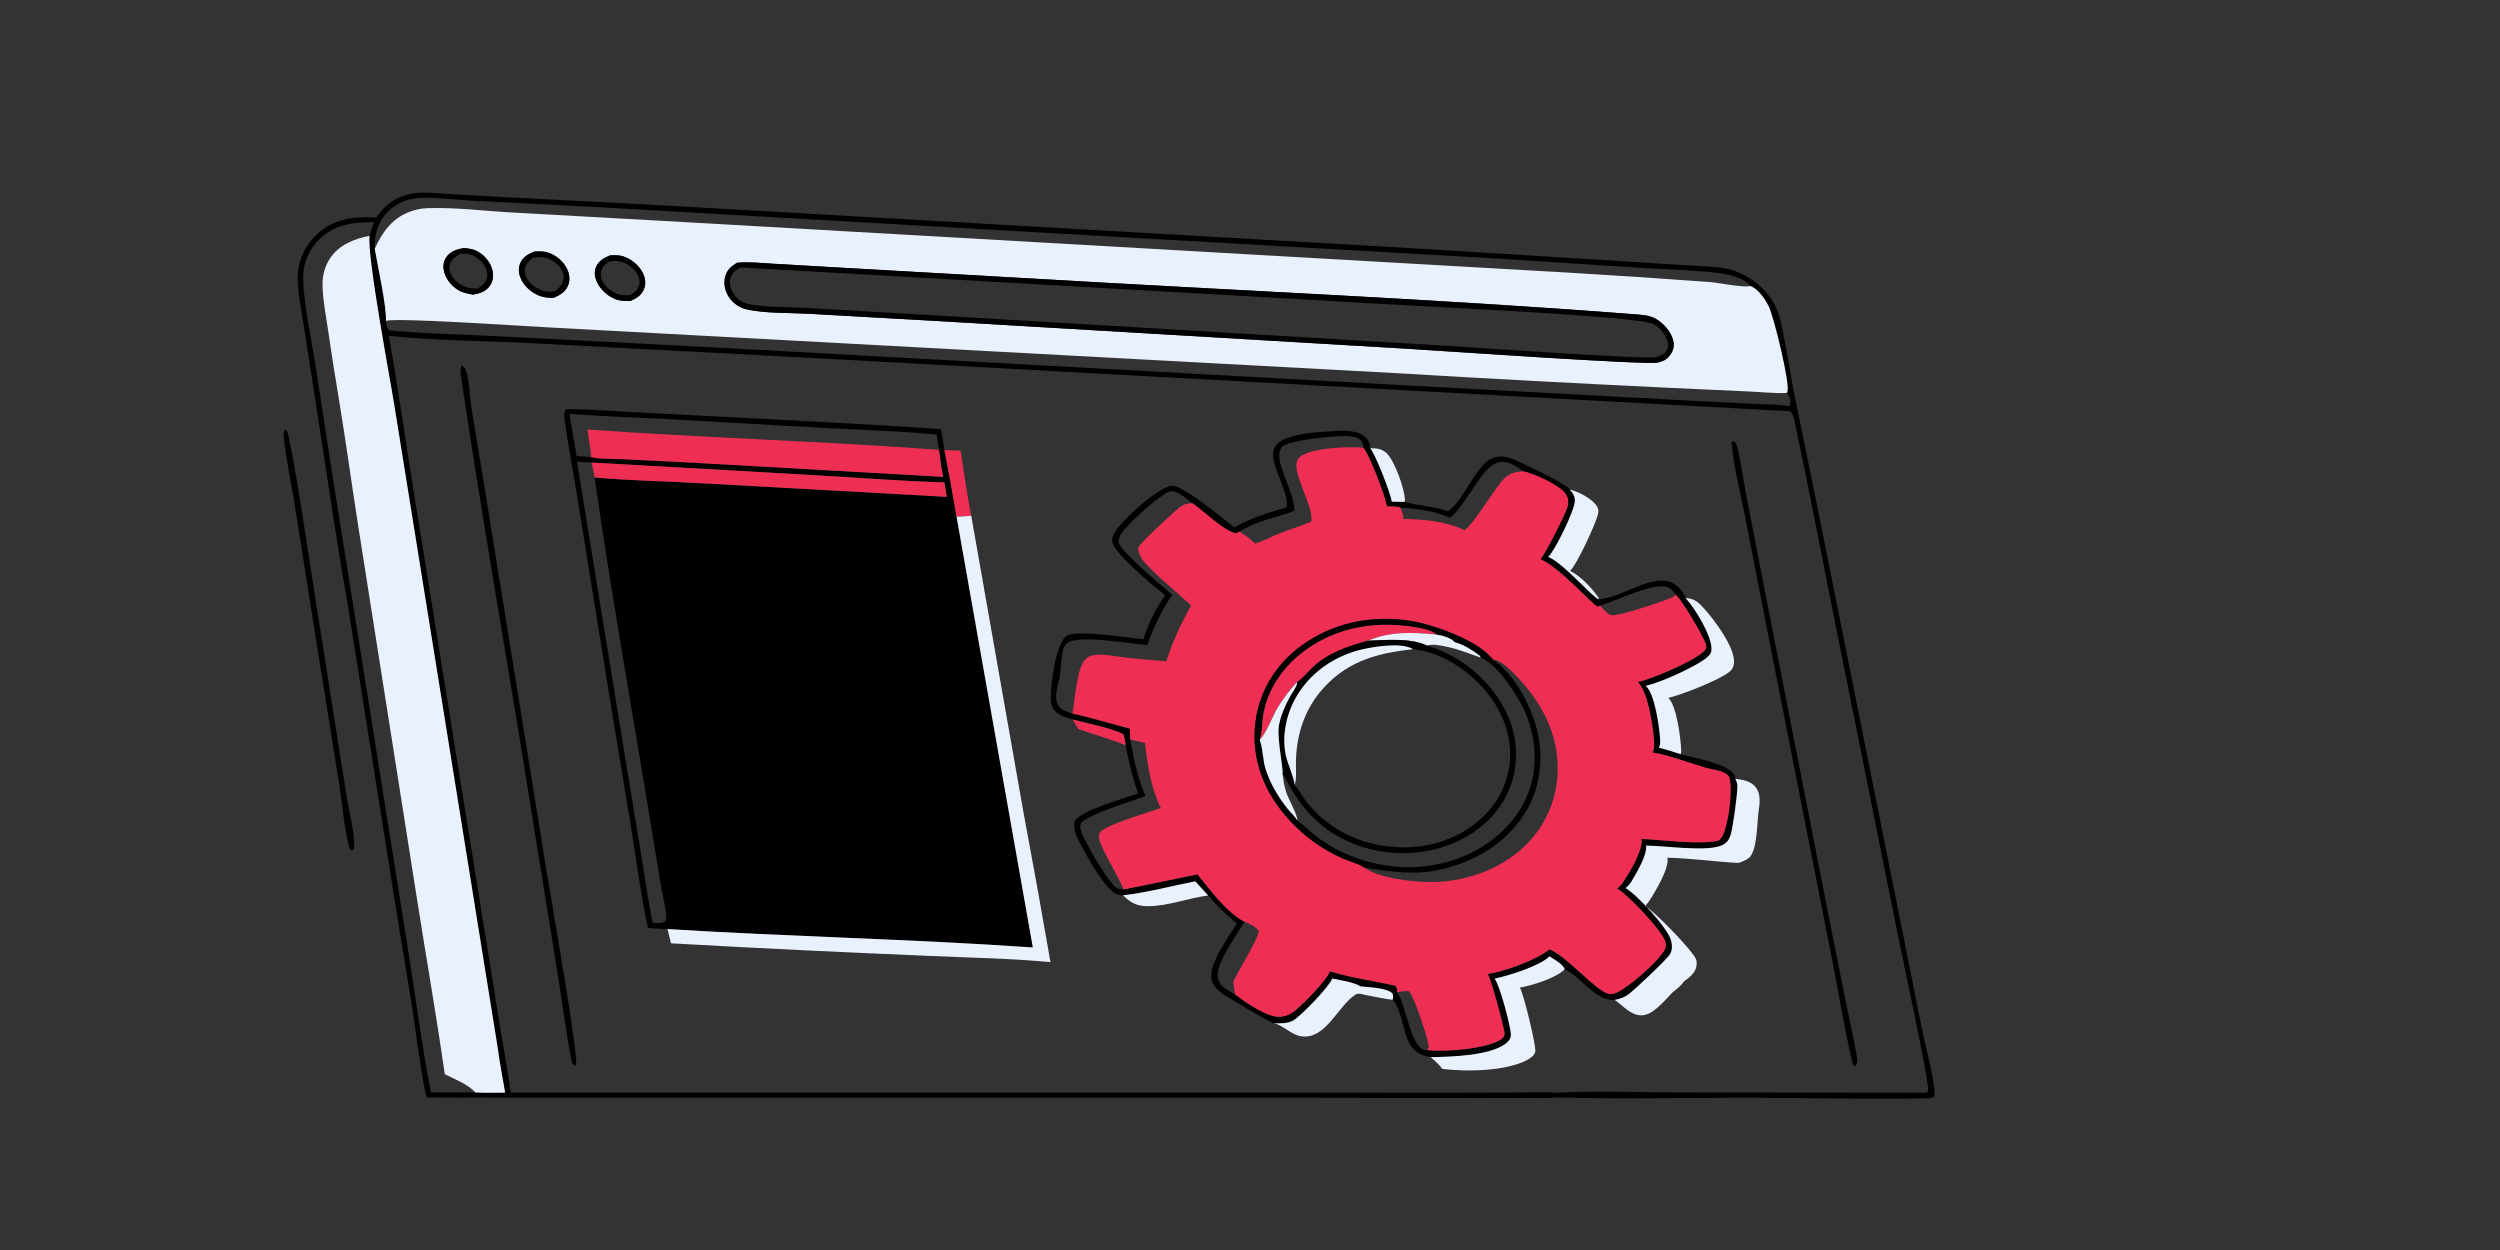 <?xml version="1.0" encoding="UTF-8"?> <svg xmlns="http://www.w3.org/2000/svg" width="160" height="80" viewBox="0 0 160 80" fill="none"><rect x="0" y="0" width="160" height="80" fill="#333333" stroke="none"/><path d="M24.082 13.93C24.267 13.668 24.456 13.42 24.694 13.204C25.191 12.752 25.874 12.436 26.543 12.36C27.291 12.274 28.116 12.383 28.867 12.425L32.846 12.648C37.567 12.876 42.287 13.128 47.006 13.405L90.392 15.887L103.975 16.729L108.131 16.994C108.884 17.042 109.693 17.046 110.436 17.181C111.411 17.36 112.354 17.938 113.004 18.674C113.499 19.232 113.775 19.808 113.95 20.527C114.304 21.992 114.496 23.515 114.789 24.996L116.561 33.678L121.389 57.785L123.005 65.866C123.215 66.885 123.836 69.161 123.812 70.032C123.811 70.098 123.797 70.142 123.778 70.204C123.679 70.259 123.603 70.285 123.49 70.288C119.625 70.372 115.728 70.257 111.86 70.253C107.778 70.249 103.668 70.35 99.59 70.233C98.918 70.317 98.165 70.259 97.486 70.264C95.891 70.279 94.296 70.281 92.702 70.27L79.184 70.249L31.075 70.251L31.02 70.237C29.782 70.25 28.545 70.249 27.308 70.232C27.021 69.135 26.902 67.95 26.717 66.828C26.308 63.78 25.75 60.735 25.272 57.696L22.241 38.611C21.452 34.197 20.84 29.747 20.137 25.319L19.394 20.555C19.248 19.59 19.011 18.556 19.061 17.579C19.112 16.566 19.572 15.616 20.335 14.948C21.422 13.984 22.7 13.834 24.082 13.93ZM23.651 15.089C23.745 14.799 23.83 14.502 23.935 14.216C22.633 14.207 21.394 14.356 20.422 15.329C19.765 15.986 19.394 16.85 19.401 17.772C19.415 19.405 19.964 21.867 20.224 23.595C20.926 28.22 21.651 32.84 22.4 37.457L26.072 60.514C26.577 63.636 26.975 66.81 27.578 69.914L30.415 69.921L31.102 69.94L32.326 69.931C32.156 68.969 31.978 68.007 31.846 67.039L25.268 26.148C24.972 24.259 23.472 16.372 23.651 15.089ZM112.002 18.302C111.978 18.255 111.98 18.253 111.937 18.207C111.494 17.727 110.528 17.53 109.896 17.461C108.226 17.277 106.509 17.237 104.83 17.127L94.841 16.489L64.622 14.767L38.025 13.244L30.308 12.851C29.222 12.795 28.07 12.634 26.989 12.659C26.15 12.679 25.337 12.989 24.761 13.61C24.147 14.272 23.953 15.054 23.984 15.931C24.165 17.002 24.747 19.6 24.698 20.54C24.749 20.762 24.749 21.014 24.936 21.15C27.171 21.355 29.44 21.396 31.683 21.511L45.633 22.231L91.243 24.733L107.528 25.608L112.353 25.853C113.05 25.892 113.842 25.871 114.525 26.002C114.601 25.805 114.618 25.632 114.54 25.434C114.499 25.329 114.429 25.236 114.354 25.152C114.375 25.109 114.379 25.104 114.396 25.052C114.565 24.527 113.507 20.201 113.192 19.596C112.95 19.131 112.523 18.467 112.002 18.302ZM24.883 21.49C25.502 24.949 25.977 28.44 26.55 31.907L32.141 66.564C32.33 67.683 32.539 68.803 32.686 69.928L78.412 69.926L92.763 69.936L97.272 69.923C98.028 69.92 98.829 69.871 99.582 69.935C102.241 69.799 104.971 69.916 107.636 69.919L123.334 69.933C123.366 69.874 123.393 69.81 123.4 69.742C123.461 69.206 121.632 60.679 121.422 59.636L117.303 39.141C116.497 35.114 115.735 31.073 114.875 27.058C114.816 26.786 114.772 26.555 114.607 26.323L53.037 22.967L33.966 21.961C30.957 21.804 27.875 21.81 24.883 21.49Z" fill="black"></path><path d="M23.984 15.929C24.441 14.892 25.076 13.995 26.175 13.57C26.546 13.427 26.931 13.338 27.329 13.323C29.134 13.258 31.01 13.507 32.816 13.601L44.932 14.278L100.52 17.456C103.511 17.632 106.501 17.832 109.49 18.056C109.979 18.095 111.711 18.439 112.002 18.3C112.523 18.465 112.95 19.129 113.192 19.594C113.507 20.199 114.565 24.525 114.396 25.05C114.379 25.102 114.376 25.107 114.354 25.15C113.543 25.184 112.686 25.088 111.872 25.052L106.923 24.824C101.046 24.545 95.171 24.23 89.297 23.878L35.051 20.951C33.616 20.881 25.296 20.309 24.698 20.538C24.747 19.598 24.166 17 23.984 15.929ZM29.677 15.88C29.251 15.953 28.836 16.076 28.574 16.447C28.392 16.704 28.348 17.004 28.407 17.31C28.502 17.803 28.851 18.251 29.263 18.526C29.581 18.738 29.918 18.797 30.288 18.857C30.725 18.771 31.109 18.66 31.367 18.268C31.552 17.987 31.592 17.657 31.522 17.332C31.414 16.835 31.071 16.41 30.647 16.142C30.351 15.956 30.021 15.901 29.677 15.88ZM34.179 16.109C33.799 16.269 33.469 16.441 33.298 16.838C33.163 17.153 33.185 17.475 33.313 17.788C33.523 18.3 33.993 18.721 34.502 18.925C34.812 19.049 35.124 19.071 35.455 19.055C35.857 18.874 36.201 18.673 36.365 18.239C36.49 17.91 36.446 17.552 36.3 17.238C36.074 16.751 35.605 16.347 35.098 16.176C34.806 16.078 34.482 16.076 34.179 16.109ZM39.054 16.343C38.661 16.494 38.316 16.685 38.144 17.091C38.018 17.388 38.054 17.699 38.176 17.99C38.39 18.505 38.871 18.942 39.386 19.147C39.679 19.264 40.025 19.269 40.338 19.266C40.748 19.084 41.065 18.898 41.228 18.458C41.347 18.135 41.29 17.784 41.142 17.48C40.898 16.98 40.4 16.57 39.871 16.404C39.607 16.321 39.328 16.335 39.054 16.343ZM47.169 16.816C46.785 17.053 46.52 17.271 46.407 17.725C46.3 18.154 46.394 18.616 46.631 18.986C46.904 19.413 47.338 19.712 47.834 19.814C49.056 20.07 50.508 20.014 51.761 20.083L59.924 20.544L90.032 22.32C91.676 22.415 105.724 23.4 106.107 23.2C106.508 23.106 106.727 22.975 106.951 22.621C107.116 22.361 107.152 22.084 107.079 21.787C106.936 21.216 106.461 20.689 105.96 20.401C105.572 20.179 105.089 20.153 104.653 20.119C91.85 19.122 78.998 18.596 66.18 17.835L53.492 17.113L49.618 16.888C48.819 16.842 47.967 16.748 47.169 16.816Z" fill="#E9F0FE"></path><path d="M28.464 68.747C27.949 65.112 27.309 61.49 26.739 57.862L22.976 33.983C22.538 31.222 22.167 28.446 21.712 25.688C21.455 24.162 21.215 22.633 20.992 21.102C20.859 20.211 20.684 19.297 20.644 18.397C20.616 17.753 20.742 17.129 21.091 16.581C21.673 15.668 22.644 15.3 23.653 15.086C23.475 16.369 24.975 24.256 25.271 26.145L31.849 67.036C31.981 68.004 32.159 68.966 32.329 69.928L31.104 69.937L30.418 69.918C29.977 69.402 29.071 69.055 28.464 68.747Z" fill="#E9F0FE"></path><path d="M30.288 18.852C29.918 18.793 29.581 18.733 29.264 18.521C28.851 18.246 28.502 17.799 28.407 17.305C28.348 17 28.393 16.699 28.574 16.442C28.836 16.071 29.251 15.948 29.677 15.875C30.021 15.896 30.352 15.951 30.647 16.137C31.072 16.405 31.415 16.831 31.522 17.328C31.592 17.652 31.552 17.982 31.367 18.263C31.109 18.655 30.725 18.766 30.288 18.852ZM29.447 16.25C29.165 16.415 28.888 16.584 28.793 16.918C28.722 17.169 28.762 17.409 28.896 17.629C29.113 17.988 29.571 18.323 29.98 18.418C30.164 18.461 30.366 18.465 30.554 18.472C30.842 18.306 31.052 18.145 31.145 17.813C31.218 17.556 31.168 17.28 31.037 17.051C30.844 16.71 30.445 16.379 30.065 16.275C29.872 16.223 29.645 16.242 29.447 16.25Z" fill="black"></path><path d="M35.459 19.051C35.129 19.067 34.816 19.045 34.507 18.921C33.997 18.717 33.528 18.296 33.318 17.784C33.189 17.471 33.168 17.149 33.303 16.834C33.474 16.437 33.804 16.265 34.184 16.105C34.487 16.072 34.811 16.073 35.102 16.172C35.609 16.343 36.078 16.747 36.304 17.233C36.45 17.548 36.495 17.906 36.37 18.235C36.206 18.669 35.862 18.87 35.459 19.051ZM34.114 16.49C33.848 16.691 33.645 16.871 33.596 17.217C33.556 17.499 33.652 17.763 33.825 17.984C34.091 18.325 34.57 18.61 35.003 18.657C35.168 18.675 35.354 18.67 35.52 18.648C35.805 18.413 36.032 18.197 36.068 17.809C36.095 17.526 35.971 17.245 35.784 17.039C35.518 16.744 35.08 16.48 34.676 16.46C34.49 16.451 34.298 16.465 34.114 16.49Z" fill="black"></path><path d="M40.343 19.265C40.03 19.268 39.684 19.263 39.39 19.146C38.876 18.941 38.395 18.504 38.181 17.989C38.059 17.698 38.023 17.387 38.148 17.091C38.321 16.684 38.666 16.493 39.059 16.342C39.333 16.334 39.612 16.32 39.876 16.403C40.405 16.57 40.903 16.979 41.147 17.479C41.295 17.783 41.352 18.134 41.233 18.457C41.07 18.897 40.753 19.083 40.343 19.265ZM38.984 16.731C38.731 16.924 38.518 17.079 38.467 17.417C38.422 17.718 38.538 18.024 38.729 18.255C38.987 18.568 39.436 18.851 39.847 18.893C40.009 18.909 40.194 18.899 40.355 18.869C40.63 18.696 40.832 18.539 40.908 18.208C40.966 17.956 40.898 17.697 40.756 17.485C40.527 17.145 40.071 16.807 39.664 16.726C39.453 16.683 39.198 16.706 38.984 16.731Z" fill="black"></path><path d="M106.111 23.197C105.728 23.396 91.681 22.411 90.036 22.317L59.928 20.541L51.765 20.08C50.512 20.011 49.061 20.067 47.839 19.811C47.342 19.709 46.908 19.41 46.635 18.983C46.398 18.613 46.304 18.151 46.411 17.722C46.524 17.268 46.79 17.05 47.174 16.813C47.971 16.745 48.823 16.839 49.623 16.885L53.497 17.11L66.184 17.832C79.003 18.593 91.855 19.119 104.657 20.116C105.093 20.15 105.577 20.176 105.964 20.398C106.466 20.686 106.94 21.213 107.083 21.784C107.157 22.08 107.121 22.358 106.956 22.618C106.732 22.972 106.513 23.103 106.111 23.197ZM47.401 17.116C47.084 17.279 46.868 17.434 46.76 17.788C46.672 18.076 46.714 18.374 46.856 18.638C47.029 18.958 47.339 19.302 47.7 19.405C48.679 19.686 50.4 19.639 51.462 19.7L59.533 20.164L92.62 22.131C94.055 22.215 105.59 23.041 105.981 22.85C106.264 22.764 106.546 22.671 106.69 22.387C106.799 22.172 106.761 21.929 106.674 21.715C106.517 21.332 106.172 20.887 105.783 20.725C104.616 20.24 92.628 19.692 90.384 19.557L47.401 17.116Z" fill="black"></path><path d="M36.866 68.216C36.737 68.173 36.693 68.129 36.61 68.022C36.225 66.185 36.008 64.28 35.705 62.425L33.763 50.389C32.38 41.745 30.842 33.115 29.56 24.456C29.51 24.12 29.416 23.735 29.532 23.406C29.67 23.481 29.75 23.513 29.807 23.672C30.052 24.348 30.039 25.25 30.153 25.97L31.105 31.782L34.958 55.616C35.213 57.177 37.066 67.702 36.866 68.216Z" fill="black"></path><path d="M60.219 27.469C60.323 27.904 60.371 28.366 60.441 28.809C60.722 30.227 60.982 31.649 61.218 33.075L66.101 60.642C58.317 60.099 50.505 59.951 42.718 59.464C42.301 59.454 41.884 59.417 41.469 59.39C41.462 59.364 41.456 59.338 41.451 59.311C41.03 57.381 40.776 55.389 40.467 53.438L39.123 45.284L36.903 31.561C36.657 29.974 36.324 28.373 36.128 26.783C36.101 26.566 36.087 26.376 36.206 26.189C37.362 26.173 38.531 26.27 39.686 26.33L45.313 26.625C50.277 26.893 55.261 27.114 60.219 27.469ZM60.096 28.791L59.948 27.811C57.666 27.595 55.36 27.522 53.072 27.405L42.847 26.829C40.715 26.713 38.573 26.657 36.446 26.481C36.59 27.384 36.742 28.286 36.903 29.186L37.834 29.259C38.415 29.395 39.181 29.357 39.783 29.386L44.133 29.603L60.364 30.518C60.242 29.951 60.178 29.366 60.096 28.791ZM37.866 29.604L36.927 29.553L39.979 48.28L41.13 55.281C41.338 56.537 41.506 57.818 41.771 59.062C42.059 59.072 42.295 59.119 42.557 58.987C42.651 58.84 42.661 58.718 42.641 58.548C42.559 57.84 42.37 57.117 42.254 56.409L41.261 50.385C40.16 43.786 39.005 37.18 38.056 30.559C40.294 30.768 42.578 30.796 44.826 30.926L60.594 31.8L60.442 30.873C57.664 30.796 54.871 30.569 52.095 30.411L37.866 29.604Z" fill="black"></path><path d="M20.202 40.783L18.839 32.169C18.619 30.787 18.29 29.35 18.161 27.962C18.144 27.775 18.131 27.679 18.219 27.508L18.337 27.528C18.677 28.018 20.196 38.549 20.478 40.167L22.171 50.906C22.303 51.757 22.753 53.518 22.659 54.296L22.561 54.429L22.419 54.388C22.125 53.789 21.847 51.058 21.709 50.179L20.202 40.783Z" fill="black"></path><path d="M37.602 27.492C45.091 28.023 52.606 28.231 60.095 28.791C60.176 29.366 60.241 29.95 60.363 30.518L44.131 29.602L39.782 29.386C39.179 29.356 38.414 29.395 37.833 29.258C37.814 28.683 37.657 28.074 37.602 27.492Z" fill="#EE2F53"></path><path d="M82.325 32.471C82.571 31.854 81.537 30.032 81.475 29.243C81.452 28.951 81.511 28.672 81.707 28.448C82.35 27.707 84.656 27.626 85.615 27.579C86.186 27.551 86.944 27.565 87.385 27.982C87.593 28.178 87.689 28.407 87.697 28.69C88.057 29.173 88.956 31.458 89.07 32.105L89.894 32.122C90.796 32.392 91.763 32.388 92.661 32.723C93.657 32.086 94.421 29.853 95.441 29.355C95.879 29.141 96.345 29.211 96.788 29.369C97.278 29.544 100.313 31.006 100.47 31.329C100.669 31.559 100.802 31.753 100.792 32.072C100.774 32.677 99.515 35.254 99.087 35.639C100.105 36.072 101.925 38.245 102.321 38.358C103.149 38.312 104.249 37.733 105.036 37.448C105.664 37.222 106.417 36.998 107.055 37.312C107.418 37.491 107.746 37.901 107.881 38.279C108.477 38.933 109.61 40.754 109.536 41.629C109.515 41.868 109.303 42.048 109.122 42.181C108.366 42.739 106.242 43.709 105.329 43.895C105.917 44.409 106.197 46.537 106.249 47.303C106.262 47.49 106.264 47.684 106.169 47.851C106.639 47.979 107.101 48.116 107.562 48.275C108.303 48.48 110.614 48.88 110.992 49.585C111.035 49.666 111.057 49.76 111.061 49.851C111.13 49.993 111.189 50.133 111.193 50.293C111.205 50.791 110.903 53.025 110.75 53.474C110.648 53.777 110.492 53.975 110.198 54.108C109.228 54.544 106.53 54.126 105.339 54.126C105.467 54.652 104.704 55.941 104.423 56.407C104.318 56.579 104.199 56.722 104.036 56.842C104.773 57.264 106.726 59.395 106.945 60.186C107.024 60.474 107.037 60.814 106.878 61.077C106.67 61.421 104.583 63.386 104.205 63.657C103.984 63.815 103.742 63.911 103.48 63.971C103.432 63.982 103.384 63.992 103.335 64.001C102.078 64.055 101.219 62.534 100.139 62.036C100.067 61.757 99.51 61.414 99.267 61.271C99.231 61.25 99.196 61.23 99.159 61.211C98.547 61.831 96.531 62.447 95.65 62.636C95.962 62.966 96.724 65.803 96.696 66.275C96.682 66.483 96.516 66.675 96.356 66.797C95.332 67.576 92.806 67.639 91.553 67.656C89.882 67.388 90.038 66.012 89.51 64.664C89.41 64.408 89.338 64.172 89.118 63.993C89.168 63.838 89.174 63.756 89.124 63.6C88.78 63.206 87.593 63.196 87.074 63.131C86.664 62.863 85.757 62.738 85.265 62.629C85.12 63.1 83.206 65.09 82.737 65.331C82.37 65.518 81.929 65.504 81.529 65.492C80.682 65.114 79.89 64.592 79.093 64.119C78.534 63.787 77.705 63.401 77.543 62.706C77.313 61.713 78.641 59.969 79.158 59.099C78.482 58.564 77.895 57.955 77.323 57.311L76.492 56.408C74.961 56.701 73.422 57.127 71.874 57.302C71.755 57.294 71.631 57.285 71.517 57.249C70.748 57.007 69.45 54.607 69.045 53.816C68.87 53.474 68.644 52.923 68.801 52.538C69.054 51.92 72.092 51.038 72.843 50.777C72.474 49.768 72.247 48.747 72.043 47.696C72.012 47.455 71.968 47.23 71.903 46.997C71.208 46.604 69.486 46.275 68.656 46.047C68.271 45.937 67.811 45.803 67.526 45.505C67.271 45.239 67.243 44.895 67.251 44.542C67.274 43.648 67.548 41.295 68.225 40.716C68.765 40.255 72.301 40.834 73.174 40.913C73.495 39.908 73.966 38.957 74.57 38.092C73.845 37.527 71.415 35.516 71.189 34.7C71.125 34.471 71.275 34.175 71.398 33.985C71.909 33.202 74.053 31.241 74.965 31.095C75.663 30.984 78.374 33.283 78.992 33.755C80.035 33.153 81.183 32.822 82.325 32.471ZM87.245 28.66C87.246 28.466 87.231 28.336 87.088 28.188C86.792 27.884 86.18 27.895 85.786 27.909C85.163 27.931 82.443 28.177 82.061 28.59C81.884 28.781 81.851 29.044 81.874 29.293C81.952 30.139 82.971 32.051 82.814 32.699C81.647 33.145 80.403 33.331 79.33 34.02C79.254 34.086 79.16 34.103 79.065 34.129C78.246 33.92 77.073 32.737 76.334 32.222C76.038 32.005 75.346 31.377 74.963 31.431C74.342 31.519 72.169 33.539 71.784 34.117C71.637 34.34 71.573 34.508 71.599 34.771C72.15 35.701 74.144 37.273 75.02 38.082C74.32 39.091 73.843 40.12 73.43 41.273C72.35 41.227 68.992 40.566 68.256 41.185C68.127 41.293 68.067 41.472 68.029 41.63C67.901 42.162 67.911 42.73 67.828 43.271C67.761 43.702 67.596 44.13 67.592 44.568C67.59 44.836 67.654 45.099 67.852 45.293C68.059 45.497 68.359 45.581 68.628 45.67C69.865 45.937 71.077 46.322 72.303 46.634L72.331 47.33C72.543 48.561 72.824 49.786 73.299 50.944C72.373 51.3 69.801 52.06 69.188 52.657C69.084 52.907 69.168 53.149 69.265 53.388C69.503 53.98 71.001 56.656 71.533 56.862C71.647 56.906 71.781 56.916 71.901 56.927C73.485 56.628 75.057 56.275 76.638 55.967C77.456 56.975 78.487 58.395 79.648 59.002C79.169 59.807 77.743 61.734 77.951 62.601C78.069 63.089 78.401 63.27 78.806 63.51C78.879 63.553 78.953 63.596 79.026 63.638C79.66 64.123 80.774 64.889 81.551 65.046C81.983 65.134 82.368 65.038 82.731 64.796C83.205 64.482 85.009 62.647 85.102 62.167C86.489 62.599 87.89 62.762 89.293 63.095C89.419 63.258 89.408 63.307 89.42 63.517C89.967 64.245 90.294 67.078 91.187 67.199C91.228 67.204 91.277 67.204 91.317 67.205C92.342 67.363 95.2 67.127 96.051 66.528C96.181 66.436 96.275 66.356 96.289 66.189C96.314 65.909 95.4 62.583 95.21 62.33C96.156 62.242 98.435 61.4 99.154 60.762C100.174 61.155 101.612 62.867 102.656 63.489C102.875 63.62 103.029 63.666 103.283 63.598C104.056 63.391 106.133 61.527 106.524 60.813C106.628 60.621 106.636 60.483 106.576 60.274C106.366 59.545 104.184 57.268 103.49 56.864C103.676 56.746 103.793 56.578 103.916 56.398C104.292 55.847 105.178 54.364 105.051 53.694C106.295 53.751 108.86 54.081 109.965 53.807C110.102 53.709 110.183 53.611 110.257 53.462C110.621 52.73 110.92 50.518 110.661 49.724C110.557 49.581 110.445 49.5 110.284 49.431C109.928 49.277 109.507 49.238 109.132 49.13C108.005 48.805 106.916 48.358 105.751 48.158C105.855 48.004 105.86 47.839 105.86 47.659C105.856 46.737 105.479 44.301 104.825 43.654C104.895 43.64 104.964 43.623 105.033 43.605C105.827 43.39 108.813 42.176 109.173 41.529C109.221 41.441 109.185 41.294 109.157 41.201C109.019 40.766 107.564 38.234 107.203 38.047C107.124 37.827 106.96 37.675 106.746 37.584C105.896 37.22 103.349 38.499 102.394 38.762L102.265 38.836C101.901 38.726 99.847 36.323 98.582 35.795C98.823 35.617 100.256 32.782 100.34 32.364C100.395 32.09 100.358 31.845 100.199 31.612C99.816 31.047 98.157 30.303 97.485 30.165C97.11 29.869 96.53 29.498 96.031 29.568C95.296 29.672 94.826 30.48 94.428 31.034C94.046 31.563 93.306 32.803 92.789 33.139C92.007 32.735 90.513 32.523 89.617 32.496C89.399 32.397 88.995 32.425 88.748 32.411C88.747 32.398 88.747 32.384 88.746 32.37C88.709 31.918 87.596 28.961 87.245 28.66Z" fill="black"></path><path d="M118.731 68.243L118.671 68.214C118.612 68.147 118.566 68.08 118.545 67.992C118 65.606 117.612 63.165 117.127 60.763L113.384 41.764L111.687 33.073C111.377 31.495 110.945 29.845 110.812 28.242L111.001 28.26C111.163 28.415 111.19 28.613 111.236 28.824C111.453 29.809 111.595 30.817 111.783 31.808L112.98 37.975L116.96 58.25L118.242 64.671C118.444 65.674 118.696 66.687 118.85 67.698C118.891 67.963 118.892 68.025 118.731 68.243Z" fill="black"></path><path d="M83.91 33.39C84.129 32.614 82.904 30.656 82.971 29.707C82.984 29.514 83.05 29.366 83.201 29.24C83.918 28.646 86.316 28.568 87.25 28.654C87.601 28.956 88.714 31.912 88.751 32.365C88.752 32.379 88.752 32.392 88.753 32.406C89 32.419 89.404 32.392 89.622 32.491C89.715 32.724 89.833 32.954 89.798 33.21C91.088 33.238 92.543 33.349 93.717 33.934C94.232 33.644 95.574 31.43 96.103 30.807C96.534 30.299 96.849 30.214 97.49 30.16C98.162 30.297 99.821 31.042 100.204 31.606C100.363 31.839 100.4 32.084 100.345 32.358C100.261 32.776 98.828 35.611 98.587 35.789C99.852 36.317 101.906 38.72 102.27 38.831L102.399 38.757C102.568 38.933 102.858 39.276 103.079 39.358C103.495 39.512 106.386 38.483 106.922 38.277C107.099 38.209 107.131 38.214 107.208 38.041C107.569 38.228 109.024 40.761 109.161 41.195C109.19 41.288 109.226 41.436 109.178 41.523C108.818 42.171 105.832 43.384 105.038 43.599C104.969 43.618 104.9 43.634 104.83 43.649C105.484 44.295 105.861 46.731 105.865 47.654C105.865 47.834 105.86 47.998 105.756 48.153C106.921 48.352 108.01 48.8 109.137 49.124C109.511 49.232 109.933 49.271 110.289 49.425C110.45 49.495 110.561 49.575 110.666 49.718C110.925 50.513 110.626 52.724 110.262 53.456C110.188 53.605 110.107 53.704 109.97 53.801C108.865 54.076 106.3 53.746 105.056 53.688C105.183 54.359 104.297 55.842 103.921 56.393C103.798 56.572 103.681 56.74 103.495 56.859C104.189 57.262 106.371 59.54 106.581 60.268C106.641 60.478 106.633 60.616 106.529 60.807C106.138 61.522 104.061 63.386 103.288 63.592C103.034 63.66 102.88 63.615 102.661 63.484C101.617 62.861 100.179 61.15 99.159 60.756C98.44 61.394 96.161 62.236 95.215 62.325C95.404 62.577 96.319 65.904 96.294 66.183C96.279 66.351 96.186 66.431 96.056 66.522C95.205 67.122 92.347 67.358 91.322 67.199C91.397 67.105 91.454 67.05 91.436 66.922C91.362 66.403 90.482 63.684 90.16 63.43C89.897 63.41 89.681 63.451 89.425 63.511C89.413 63.302 89.424 63.252 89.298 63.089C87.895 62.757 86.494 62.593 85.107 62.162C85.014 62.642 83.21 64.477 82.737 64.791C82.373 65.032 81.988 65.129 81.556 65.041C80.779 64.883 79.665 64.117 79.031 63.632C78.998 63.368 78.964 63.104 78.928 62.84C79.219 62.151 80.522 60.12 80.559 59.595C80.38 59.313 79.965 59.098 79.653 58.996C78.492 58.39 77.461 56.969 76.644 55.961C75.062 56.269 73.49 56.622 71.906 56.922C71.526 55.977 70.925 55.107 70.518 54.169C70.387 53.866 70.265 53.603 70.394 53.276C70.786 52.764 73.505 52.003 74.29 51.713C73.667 50.457 73.434 48.933 73.278 47.554L72.336 47.325L72.308 46.628C71.082 46.317 69.87 45.932 68.633 45.664C68.81 44.812 68.882 42.694 69.525 42.141C69.697 41.993 69.902 41.928 70.124 41.91C70.762 41.857 71.518 42.028 72.158 42.099C72.986 42.184 73.814 42.257 74.644 42.318C75.05 41.038 75.58 39.915 76.234 38.748C75.303 37.9 74.291 37.077 73.417 36.173C73.147 35.893 72.814 35.468 72.854 35.051C72.877 34.822 74.911 32.974 75.199 32.722C75.577 32.39 75.819 32.181 76.339 32.217C77.078 32.731 78.251 33.914 79.07 34.124C79.165 34.097 79.259 34.081 79.335 34.014C79.68 34.251 80.04 34.495 80.337 34.791C80.85 34.627 81.366 34.343 81.874 34.143C82.547 33.877 83.246 33.67 83.91 33.39ZM95.545 42.212C94.659 40.995 91.722 39.961 90.269 39.733C87.777 39.342 85.298 39.843 83.252 41.348C81.699 42.491 80.653 44.152 80.372 46.069C80.076 48.094 80.648 50.066 81.872 51.693C82.955 53.132 84.312 54.214 85.954 54.943C86.353 55.121 87.022 55.286 87.349 55.538C88.196 56.184 90.304 56.426 91.352 56.45C93.602 56.501 95.944 55.721 97.584 54.15C98.908 52.882 99.666 51.136 99.69 49.303C99.733 46.937 98.641 44.914 97.031 43.249C96.704 42.912 96.025 42.219 95.545 42.212Z" fill="#EE2F53"></path><path d="M87.703 28.689C88.111 28.679 88.446 28.723 88.753 29.015C89.25 29.486 89.918 31.314 89.913 32.028C89.913 32.055 89.905 32.097 89.9 32.121L89.076 32.104C88.962 31.457 88.063 29.173 87.703 28.689Z" fill="#E9F0FE"></path><path d="M60.438 28.805L61.48 28.839C61.702 30.224 61.88 31.634 62.155 33.008C61.843 33.031 61.528 33.065 61.215 33.071C60.979 31.645 60.719 30.222 60.438 28.805Z" fill="#EE2F53"></path><path d="M37.867 29.602L52.096 30.409C54.872 30.567 57.665 30.793 60.443 30.871L60.595 31.798L44.827 30.924C42.579 30.793 40.295 30.765 38.057 30.556L37.867 29.602Z" fill="#EE2F53"></path><path d="M100.469 31.328C101.029 31.47 101.916 31.912 102.216 32.426C102.346 32.65 102.294 32.846 102.222 33.077C102.021 33.724 100.934 36.103 100.489 36.536C101.174 36.877 101.865 37.628 102.305 38.246L102.32 38.357C101.924 38.244 100.104 36.071 99.086 35.638C99.514 35.253 100.773 32.676 100.791 32.072C100.801 31.752 100.668 31.558 100.469 31.328Z" fill="#E9F0FE"></path><path d="M61.219 33.07C61.532 33.064 61.847 33.031 62.159 33.008L65.492 51.935C66.096 55.145 66.675 58.359 67.23 61.578C64.618 61.327 61.961 61.294 59.34 61.171C53.873 60.947 48.407 60.68 42.944 60.372L42.719 59.459C50.506 59.946 58.318 60.095 66.102 60.637L61.219 33.07Z" fill="#E9F0FE"></path><path d="M107.88 38.273C108.439 38.306 108.713 38.548 109.077 38.959C109.712 39.673 111.057 41.436 110.976 42.435C110.956 42.666 110.87 42.846 110.687 42.993C109.994 43.548 107.691 44.439 106.775 44.666C107.318 45.184 107.57 47.289 107.598 48.051C107.6 48.136 107.588 48.191 107.561 48.27C107.1 48.111 106.638 47.973 106.168 47.846C106.262 47.678 106.261 47.484 106.248 47.298C106.196 46.531 105.916 44.403 105.328 43.89C106.241 43.703 108.365 42.733 109.121 42.176C109.302 42.043 109.514 41.863 109.535 41.623C109.609 40.748 108.476 38.927 107.88 38.273Z" fill="#E9F0FE"></path><path d="M87.343 55.542C87.016 55.29 86.347 55.125 85.948 54.947C84.306 54.218 82.949 53.136 81.866 51.697C80.642 50.07 80.069 48.098 80.366 46.072C80.647 44.156 81.693 42.495 83.246 41.352C85.292 39.847 87.771 39.346 90.262 39.736C91.716 39.964 94.653 40.999 95.539 42.216C96.933 43.109 98.06 45.292 98.408 46.872C98.8 48.646 98.544 50.564 97.558 52.105C96.322 54.035 94.305 55.198 92.097 55.671C90.426 56.03 89.003 55.764 87.343 55.542ZM91.922 40.617C91.522 40.171 89.845 40.034 89.254 40.002C86.93 39.875 84.642 40.569 82.897 42.137C81.854 43.075 81.04 44.413 80.837 45.811C80.768 46.283 80.776 46.905 80.613 47.348L80.633 47.405C80.838 48.005 80.809 48.665 81.007 49.268C81.305 50.178 81.805 51.013 82.397 51.759C82.592 52.005 82.868 52.249 83.028 52.513C83.374 52.745 83.696 53.078 84.019 53.346C84.884 54.066 85.769 54.541 86.832 54.921C89.182 55.761 91.811 55.707 94.073 54.621C95.789 53.797 97.241 52.382 97.876 50.565C98.479 48.836 98.26 46.907 97.467 45.277C97.019 44.358 95.755 42.434 94.761 42.093L94.708 41.976C94.243 41.627 93.669 41.251 93.101 41.107C92.858 40.818 92.283 40.67 91.922 40.617Z" fill="black"></path><path d="M91.926 40.614C90.383 40.462 89.017 40.396 87.547 41.007C86.236 41.375 85.031 41.761 84.016 42.705C83.731 42.971 83.345 43.475 83.01 43.651C82.552 44.162 82.143 44.679 81.783 45.265C81.457 45.795 81.029 46.986 80.617 47.345C80.781 46.903 80.772 46.28 80.841 45.808C81.044 44.41 81.858 43.072 82.902 42.134C84.646 40.566 86.934 39.872 89.258 39.999C89.849 40.031 91.527 40.168 91.926 40.614Z" fill="#EE2F53"></path><path d="M87.547 41.004C89.017 40.393 90.383 40.46 91.926 40.611C92.287 40.664 92.862 40.812 93.106 41.102C93.673 41.245 94.247 41.621 94.712 41.97L94.765 42.087C94.041 41.841 93.331 41.543 92.581 41.389C92.162 41.297 91.742 41.21 91.318 41.313C90.293 40.812 88.659 40.962 87.547 41.004Z" fill="#E9F0FE"></path><path d="M83.008 43.652C83.343 43.476 83.728 42.972 84.014 42.706C85.029 41.762 86.234 41.376 87.545 41.007C88.656 40.965 90.291 40.815 91.316 41.316C93.386 41.93 95.137 43.324 96.199 45.203C97.013 46.664 97.26 48.331 96.789 49.946C96.318 51.563 95.177 52.824 93.712 53.626C91.763 54.692 89.41 54.868 87.294 54.234C85.046 53.559 83.495 52.115 82.409 50.077C82.311 49.895 82.236 49.672 82.078 49.537C82.157 49.293 81.717 47.292 81.843 46.475C81.945 45.812 82.279 45.085 82.603 44.504C82.719 44.295 82.938 44.02 82.995 43.792C83.006 43.748 83.007 43.697 83.008 43.652ZM90.438 41.552C89.745 41.107 88.054 41.371 87.285 41.538C85.575 41.908 84.033 42.901 83.086 44.389C82.356 45.537 81.998 47.054 82.302 48.39C82.417 48.892 82.835 49.816 82.856 50.246C83.148 50.541 83.377 51.019 83.645 51.355C84.932 52.972 86.823 53.949 88.872 54.177C90.865 54.399 92.894 53.93 94.474 52.661C95.674 51.698 96.464 50.367 96.622 48.827C96.791 47.17 96.176 45.557 95.134 44.284C94.005 42.905 92.243 41.728 90.438 41.552Z" fill="black"></path><path d="M90.439 41.55C88.029 41.803 86.036 42.376 84.446 44.336C83.442 45.573 82.969 47.135 82.94 48.712C82.931 49.188 82.995 49.794 82.858 50.244C82.837 49.814 82.419 48.889 82.304 48.388C81.999 47.052 82.357 45.535 83.088 44.387C84.035 42.899 85.577 41.906 87.287 41.536C88.056 41.369 89.747 41.105 90.439 41.55Z" fill="#E9F0FE"></path><path d="M80.617 47.342C81.029 46.983 81.457 45.792 81.783 45.262C82.143 44.676 82.552 44.16 83.01 43.648C83.009 43.694 83.008 43.745 82.997 43.789C82.94 44.017 82.721 44.292 82.605 44.501C82.281 45.082 81.948 45.809 81.845 46.472C81.719 47.288 82.159 49.29 82.08 49.534C82.134 49.924 82.19 50.31 82.311 50.686C82.459 51.144 83.04 52.146 83.032 52.508C82.872 52.243 82.596 51.999 82.402 51.754C81.809 51.008 81.309 50.172 81.011 49.263C80.813 48.66 80.842 47.999 80.638 47.399L80.617 47.342Z" fill="#E9F0FE"></path><path d="M68.656 46.047C69.486 46.274 71.208 46.603 71.902 46.996C71.968 47.23 72.012 47.455 72.043 47.695C71.064 47.294 70.012 47.017 69.013 46.659C68.882 46.465 68.772 46.25 68.656 46.047Z" fill="#EE2F53"></path><path d="M111.062 49.844C111.523 49.893 112.059 49.992 112.364 50.378C112.72 50.827 112.616 51.464 112.542 51.988C112.441 52.716 112.479 54.505 111.897 54.937C111.713 55.074 111.478 55.15 111.264 55.23C109.748 55.148 108.228 54.931 106.713 54.892C106.864 55.527 105.97 56.987 105.645 57.516C105.543 57.684 105.421 57.849 105.284 57.991C105.798 58.236 108.354 60.856 108.546 61.395C108.624 61.615 108.59 61.892 108.488 62.098C108.345 62.383 108.044 62.618 107.787 62.795C107.604 63.082 107.301 63.297 107.042 63.514C106.547 64.008 105.796 64.987 105.057 64.981C104.332 64.975 103.883 64.36 103.336 63.994C103.384 63.985 103.433 63.975 103.48 63.964C103.743 63.904 103.984 63.807 104.205 63.65C104.584 63.379 106.67 61.413 106.878 61.07C107.038 60.806 107.025 60.466 106.945 60.178C106.727 59.388 104.773 57.256 104.037 56.834C104.2 56.714 104.319 56.571 104.423 56.399C104.705 55.933 105.468 54.645 105.339 54.118C106.53 54.118 109.228 54.537 110.198 54.1C110.493 53.967 110.648 53.769 110.751 53.467C110.904 53.017 111.205 50.783 111.194 50.285C111.19 50.126 111.13 49.985 111.062 49.844Z" fill="#E9F0FE"></path><path d="M71.875 57.3C73.423 57.125 74.963 56.7 76.494 56.406L77.325 57.309C76.066 57.474 74.782 57.982 73.51 57.995C72.78 58.003 72.39 57.803 71.875 57.3Z" fill="#E9F0FE"></path><path d="M100.141 62.036C99.564 62.61 98.079 63.06 97.268 63.209C97.513 63.573 98.331 66.995 98.259 67.311C98.204 67.558 97.905 67.757 97.694 67.863C96.309 68.565 93.828 68.6 92.314 68.411C92.114 68.143 91.813 67.867 91.555 67.656C92.808 67.639 95.334 67.577 96.358 66.797C96.518 66.675 96.684 66.484 96.698 66.275C96.726 65.803 95.964 62.966 95.652 62.636C96.534 62.447 98.549 61.831 99.161 61.211C99.198 61.23 99.234 61.25 99.269 61.271C99.513 61.414 100.07 61.757 100.141 62.036Z" fill="#E9F0FE"></path><path d="M85.267 62.625C85.759 62.734 86.666 62.86 87.076 63.128C87.595 63.193 88.782 63.202 89.126 63.597C89.176 63.752 89.17 63.834 89.12 63.989C88.516 63.91 87.915 63.777 87.316 63.662C87.091 63.615 86.927 63.538 86.716 63.679C85.601 64.422 84.845 66.544 83.277 66.322C82.648 66.233 82.151 65.63 81.531 65.489C81.931 65.5 82.372 65.515 82.739 65.327C83.208 65.087 85.122 63.096 85.267 62.625Z" fill="#E9F0FE"></path></svg> 